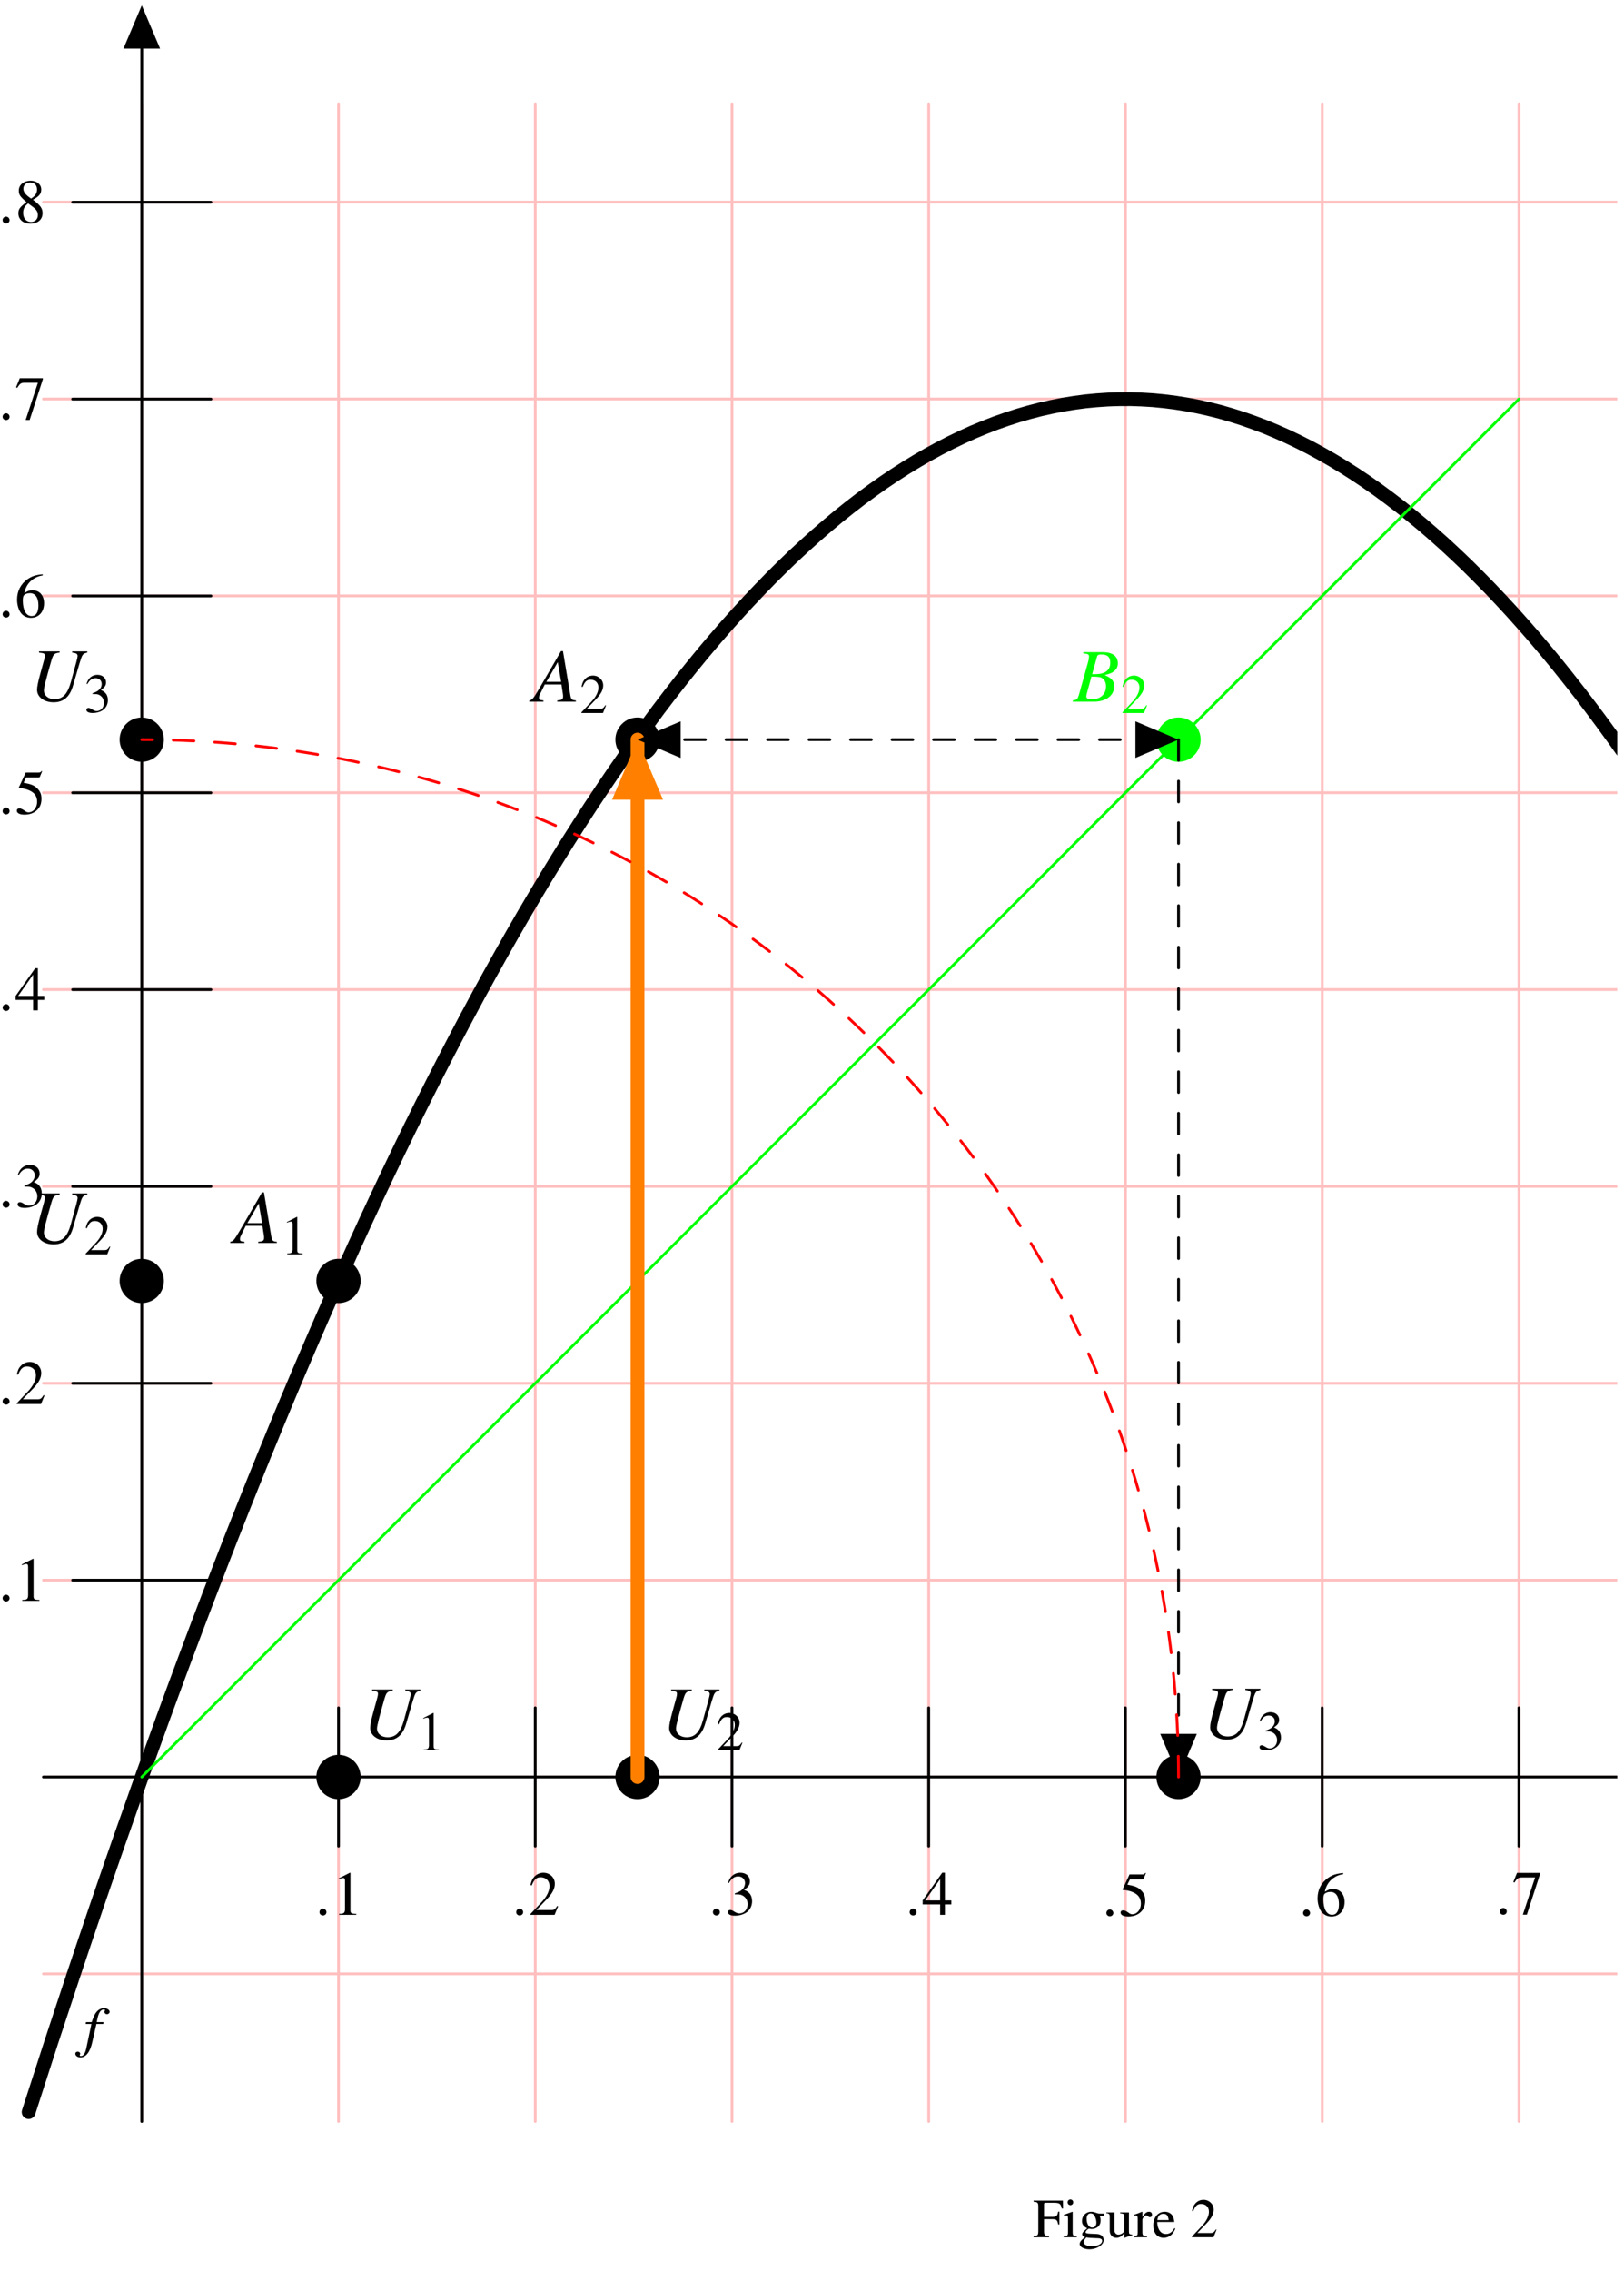 <?xml version="1.0" encoding="UTF-8"?>
<svg xmlns="http://www.w3.org/2000/svg" xmlns:xlink="http://www.w3.org/1999/xlink" width="234pt" height="327pt" viewBox="0 0 234 327" version="1.1">
<defs>
<g>
<symbol overflow="visible" id="glyph0-0">
<path style="stroke:none;" d=""/>
</symbol>
<symbol overflow="visible" id="glyph0-1">
<path style="stroke:none;" d="M 1.625 -0.391 C 1.625 -0.656 1.391 -0.891 1.125 -0.891 C 0.859 -0.891 0.625 -0.672 0.625 -0.391 C 0.625 -0.047 0.938 0.094 1.125 0.094 C 1.312 0.094 1.625 -0.047 1.625 -0.391 Z M 1.625 -0.391 "/>
</symbol>
<symbol overflow="visible" id="glyph1-0">
<path style="stroke:none;" d=""/>
</symbol>
<symbol overflow="visible" id="glyph1-1">
<path style="stroke:none;" d="M 3.531 0 L 3.531 -0.141 C 2.828 -0.141 2.688 -0.234 2.688 -0.656 L 2.688 -6.047 L 2.609 -6.062 L 1 -5.25 L 1 -5.125 C 1.109 -5.172 1.203 -5.203 1.234 -5.219 C 1.406 -5.281 1.547 -5.312 1.641 -5.312 C 1.828 -5.312 1.906 -5.188 1.906 -4.891 L 1.906 -0.828 C 1.906 -0.531 1.844 -0.328 1.688 -0.25 C 1.562 -0.172 1.438 -0.141 1.062 -0.141 L 1.062 0 Z M 3.531 0 "/>
</symbol>
<symbol overflow="visible" id="glyph1-2">
<path style="stroke:none;" d="M 4.266 -1.234 L 4.141 -1.281 C 3.812 -0.766 3.688 -0.688 3.297 -0.688 L 1.141 -0.688 L 2.656 -2.266 C 3.453 -3.094 3.797 -3.781 3.797 -4.469 C 3.797 -5.375 3.078 -6.062 2.141 -6.062 C 1.656 -6.062 1.188 -5.859 0.859 -5.5 C 0.562 -5.203 0.438 -4.922 0.281 -4.281 L 0.469 -4.234 C 0.828 -5.109 1.141 -5.406 1.766 -5.406 C 2.516 -5.406 3.031 -4.891 3.031 -4.141 C 3.031 -3.438 2.625 -2.594 1.859 -1.797 L 0.266 -0.109 L 0.266 0 L 3.766 0 Z M 4.266 -1.234 "/>
</symbol>
<symbol overflow="visible" id="glyph1-3">
<path style="stroke:none;" d="M 3.875 -1.969 C 3.875 -2.422 3.734 -2.844 3.469 -3.125 C 3.297 -3.312 3.125 -3.422 2.719 -3.594 C 3.344 -4.016 3.562 -4.344 3.562 -4.828 C 3.562 -5.562 3 -6.062 2.172 -6.062 C 1.719 -6.062 1.328 -5.906 1 -5.625 C 0.734 -5.375 0.594 -5.141 0.406 -4.609 L 0.531 -4.578 C 0.906 -5.234 1.312 -5.531 1.875 -5.531 C 2.453 -5.531 2.859 -5.125 2.859 -4.562 C 2.859 -4.25 2.719 -3.922 2.5 -3.688 C 2.234 -3.422 1.984 -3.297 1.375 -3.078 L 1.375 -2.953 C 1.906 -2.953 2.109 -2.938 2.328 -2.859 C 2.875 -2.656 3.234 -2.156 3.234 -1.531 C 3.234 -0.781 2.719 -0.203 2.047 -0.203 C 1.812 -0.203 1.625 -0.266 1.297 -0.469 C 1.031 -0.641 0.875 -0.703 0.719 -0.703 C 0.516 -0.703 0.391 -0.578 0.391 -0.391 C 0.391 -0.078 0.766 0.125 1.406 0.125 C 2.094 0.125 2.797 -0.109 3.219 -0.469 C 3.641 -0.844 3.875 -1.359 3.875 -1.969 Z M 3.875 -1.969 "/>
</symbol>
<symbol overflow="visible" id="glyph1-4">
<path style="stroke:none;" d="M 4.234 -1.5 L 4.234 -2.078 L 3.312 -2.078 L 3.312 -6.062 L 2.922 -6.062 L 0.109 -2.078 L 0.109 -1.5 L 2.625 -1.5 L 2.625 0 L 3.312 0 L 3.312 -1.5 Z M 2.625 -2.078 L 0.469 -2.078 L 2.625 -5.141 Z M 2.625 -2.078 "/>
</symbol>
<symbol overflow="visible" id="glyph1-5">
<path style="stroke:none;" d="M 3.922 -6.109 L 3.844 -6.172 C 3.719 -5.984 3.625 -5.938 3.438 -5.938 L 1.562 -5.938 L 0.578 -3.812 C 0.578 -3.797 0.578 -3.766 0.578 -3.766 C 0.578 -3.719 0.609 -3.688 0.688 -3.688 C 0.969 -3.688 1.328 -3.625 1.688 -3.516 C 2.719 -3.188 3.203 -2.625 3.203 -1.734 C 3.203 -0.875 2.656 -0.203 1.953 -0.203 C 1.781 -0.203 1.625 -0.266 1.359 -0.469 C 1.062 -0.672 0.859 -0.766 0.672 -0.766 C 0.406 -0.766 0.281 -0.656 0.281 -0.438 C 0.281 -0.094 0.703 0.125 1.375 0.125 C 2.141 0.125 2.781 -0.109 3.234 -0.578 C 3.641 -0.984 3.828 -1.484 3.828 -2.172 C 3.828 -2.812 3.656 -3.234 3.203 -3.672 C 2.812 -4.078 2.312 -4.281 1.25 -4.469 L 1.625 -5.234 L 3.375 -5.234 C 3.531 -5.234 3.562 -5.25 3.594 -5.312 Z M 3.922 -6.109 "/>
</symbol>
<symbol overflow="visible" id="glyph1-6">
<path style="stroke:none;" d="M 4.203 -1.969 C 4.203 -3.109 3.547 -3.844 2.516 -3.844 C 2.109 -3.844 1.922 -3.781 1.359 -3.438 C 1.609 -4.797 2.609 -5.766 4.016 -5.984 L 4 -6.141 C 2.984 -6.047 2.453 -5.875 1.797 -5.422 C 0.828 -4.734 0.312 -3.703 0.312 -2.5 C 0.312 -1.719 0.547 -0.938 0.938 -0.484 C 1.281 -0.094 1.766 0.125 2.312 0.125 C 3.422 0.125 4.203 -0.719 4.203 -1.969 Z M 3.391 -1.656 C 3.391 -0.672 3.047 -0.125 2.406 -0.125 C 1.625 -0.125 1.141 -0.969 1.141 -2.359 C 1.141 -2.812 1.203 -3.062 1.391 -3.203 C 1.578 -3.344 1.859 -3.422 2.172 -3.422 C 2.938 -3.422 3.391 -2.781 3.391 -1.656 Z M 3.391 -1.656 "/>
</symbol>
<symbol overflow="visible" id="glyph1-7">
<path style="stroke:none;" d="M 4.031 -5.797 L 4.031 -5.938 L 0.703 -5.938 L 0.172 -4.625 L 0.328 -4.547 C 0.719 -5.156 0.875 -5.281 1.375 -5.281 L 3.312 -5.281 L 1.547 0.078 L 2.125 0.078 Z M 4.031 -5.797 "/>
</symbol>
<symbol overflow="visible" id="glyph1-8">
<path style="stroke:none;" d="M 3.984 -1.391 C 3.984 -2.078 3.688 -2.516 2.594 -3.328 C 3.484 -3.797 3.797 -4.172 3.797 -4.797 C 3.797 -5.531 3.156 -6.062 2.266 -6.062 C 1.281 -6.062 0.562 -5.469 0.562 -4.641 C 0.562 -4.062 0.719 -3.797 1.672 -2.984 C 0.703 -2.25 0.5 -1.969 0.5 -1.359 C 0.5 -0.484 1.203 0.125 2.219 0.125 C 3.297 0.125 3.984 -0.469 3.984 -1.391 Z M 3.312 -1.109 C 3.312 -0.531 2.906 -0.125 2.328 -0.125 C 1.641 -0.125 1.188 -0.641 1.188 -1.422 C 1.188 -2 1.375 -2.375 1.906 -2.797 L 2.438 -2.406 C 3.094 -1.938 3.312 -1.609 3.312 -1.109 Z M 3.188 -4.797 C 3.188 -4.281 2.938 -3.891 2.422 -3.547 C 2.375 -3.516 2.375 -3.516 2.344 -3.484 C 1.547 -4.016 1.219 -4.422 1.219 -4.922 C 1.219 -5.438 1.625 -5.812 2.188 -5.812 C 2.797 -5.812 3.188 -5.422 3.188 -4.797 Z M 3.188 -4.797 "/>
</symbol>
<symbol overflow="visible" id="glyph2-0">
<path style="stroke:none;" d=""/>
</symbol>
<symbol overflow="visible" id="glyph2-1">
<path style="stroke:none;" d="M 8.344 -6.953 L 8.344 -7.125 L 6.172 -7.125 L 6.172 -6.953 C 6.75 -6.891 6.953 -6.766 6.953 -6.453 C 6.953 -6.266 6.672 -5.188 6.141 -3.312 L 6 -2.781 C 5.516 -1 4.828 -0.25 3.625 -0.25 C 2.719 -0.25 2.094 -0.766 2.094 -1.531 C 2.094 -1.906 2.422 -3.203 3.156 -5.75 L 3.219 -5.953 C 3.453 -6.719 3.625 -6.875 4.359 -6.953 L 4.359 -7.125 L 1.391 -7.125 L 1.391 -6.953 C 2.125 -6.875 2.234 -6.812 2.234 -6.5 C 2.234 -6.375 2.203 -6.188 2.156 -6.016 L 1.578 -3.922 C 1.25 -2.719 1.109 -2.047 1.109 -1.594 C 1.109 -0.562 2.109 0.203 3.484 0.203 C 4.922 0.203 5.828 -0.578 6.297 -2.219 L 7.203 -5.328 C 7.625 -6.734 7.672 -6.797 8.344 -6.953 Z M 8.344 -6.953 "/>
</symbol>
<symbol overflow="visible" id="glyph2-2">
<path style="stroke:none;" d="M 6.156 0 L 6.156 -0.172 C 5.531 -0.234 5.453 -0.312 5.328 -1.109 L 4.297 -7.281 L 4.016 -7.281 L 0.844 -1.828 C -0.016 -0.375 -0.125 -0.266 -0.562 -0.172 L -0.562 0 L 1.484 0 L 1.484 -0.172 C 0.922 -0.234 0.844 -0.281 0.844 -0.562 C 0.844 -0.766 0.875 -0.859 1.062 -1.234 L 1.672 -2.469 L 4.078 -2.469 L 4.297 -1.031 C 4.312 -0.938 4.312 -0.844 4.312 -0.75 C 4.312 -0.344 4.172 -0.234 3.469 -0.172 L 3.469 0 Z M 4.031 -2.859 L 1.906 -2.859 L 3.547 -5.688 Z M 4.031 -2.859 "/>
</symbol>
<symbol overflow="visible" id="glyph2-3">
<path style="stroke:none;" d="M 5.875 -2.188 C 5.875 -2.984 5.547 -3.375 4.5 -3.828 C 5.281 -4.016 5.594 -4.141 5.938 -4.453 C 6.25 -4.719 6.406 -5.078 6.406 -5.516 C 6.406 -6.547 5.641 -7.125 4.234 -7.125 L 1.422 -7.125 L 1.422 -6.953 C 2.109 -6.891 2.25 -6.812 2.25 -6.5 C 2.25 -6.344 2.219 -6.078 2.141 -5.797 L 0.797 -0.984 C 0.594 -0.344 0.531 -0.281 -0.094 -0.172 L -0.094 0 L 2.984 0 C 4.703 0 5.875 -0.891 5.875 -2.188 Z M 4.703 -2.219 C 4.703 -1.047 3.891 -0.328 2.562 -0.328 C 2.109 -0.328 1.859 -0.484 1.859 -0.781 C 1.859 -0.922 2 -1.438 2.25 -2.312 L 2.594 -3.609 C 3.281 -3.609 3.75 -3.562 3.969 -3.484 C 4.422 -3.297 4.703 -2.828 4.703 -2.219 Z M 5.312 -5.609 C 5.312 -4.5 4.578 -3.953 3.078 -3.953 L 2.703 -3.953 L 3.406 -6.484 C 3.484 -6.734 3.609 -6.797 4.031 -6.797 C 4.922 -6.797 5.312 -6.422 5.312 -5.609 Z M 5.312 -5.609 "/>
</symbol>
<symbol overflow="visible" id="glyph3-0">
<path style="stroke:none;" d=""/>
</symbol>
<symbol overflow="visible" id="glyph3-1">
<path style="stroke:none;" d="M 3.141 0 L 3.141 -0.125 C 2.516 -0.125 2.375 -0.203 2.375 -0.594 L 2.375 -5.375 L 2.312 -5.391 L 0.891 -4.656 L 0.891 -4.547 C 0.984 -4.594 1.062 -4.625 1.094 -4.641 C 1.25 -4.688 1.375 -4.719 1.453 -4.719 C 1.625 -4.719 1.703 -4.609 1.703 -4.344 L 1.703 -0.734 C 1.703 -0.484 1.641 -0.297 1.5 -0.219 C 1.391 -0.156 1.281 -0.125 0.938 -0.125 L 0.938 0 Z M 3.141 0 "/>
</symbol>
<symbol overflow="visible" id="glyph3-2">
<path style="stroke:none;" d="M 3.781 -1.094 L 3.688 -1.125 C 3.391 -0.672 3.281 -0.609 2.922 -0.609 L 1.016 -0.609 L 2.359 -2.016 C 3.062 -2.75 3.375 -3.359 3.375 -3.969 C 3.375 -4.766 2.734 -5.391 1.906 -5.391 C 1.469 -5.391 1.047 -5.219 0.75 -4.891 C 0.5 -4.625 0.375 -4.359 0.25 -3.797 L 0.422 -3.766 C 0.734 -4.547 1.016 -4.797 1.562 -4.797 C 2.234 -4.797 2.688 -4.344 2.688 -3.672 C 2.688 -3.047 2.328 -2.312 1.656 -1.609 L 0.234 -0.094 L 0.234 0 L 3.344 0 Z M 3.781 -1.094 "/>
</symbol>
<symbol overflow="visible" id="glyph3-3">
<path style="stroke:none;" d="M 3.438 -1.75 C 3.438 -2.156 3.312 -2.531 3.078 -2.766 C 2.922 -2.953 2.766 -3.047 2.422 -3.203 C 2.969 -3.562 3.172 -3.859 3.172 -4.297 C 3.172 -4.938 2.656 -5.391 1.922 -5.391 C 1.531 -5.391 1.172 -5.25 0.891 -5 C 0.656 -4.781 0.531 -4.578 0.359 -4.094 L 0.484 -4.062 C 0.812 -4.641 1.156 -4.906 1.672 -4.906 C 2.188 -4.906 2.547 -4.562 2.547 -4.062 C 2.547 -3.766 2.422 -3.484 2.219 -3.281 C 1.984 -3.047 1.766 -2.922 1.219 -2.734 L 1.219 -2.625 C 1.688 -2.625 1.875 -2.609 2.062 -2.547 C 2.562 -2.359 2.875 -1.906 2.875 -1.359 C 2.875 -0.688 2.422 -0.172 1.828 -0.172 C 1.609 -0.172 1.453 -0.234 1.156 -0.422 C 0.922 -0.562 0.781 -0.625 0.641 -0.625 C 0.469 -0.625 0.344 -0.516 0.344 -0.344 C 0.344 -0.062 0.688 0.109 1.25 0.109 C 1.859 0.109 2.484 -0.094 2.859 -0.422 C 3.234 -0.75 3.438 -1.219 3.438 -1.75 Z M 3.438 -1.75 "/>
</symbol>
<symbol overflow="visible" id="glyph3-4">
<path style="stroke:none;" d="M 4.344 -4.141 L 4.328 -5.281 L 0.094 -5.281 L 0.094 -5.125 C 0.688 -5.078 0.781 -4.969 0.781 -4.406 L 0.781 -0.953 C 0.781 -0.297 0.703 -0.188 0.094 -0.156 L 0.094 0 L 2.328 0 L 2.328 -0.156 C 1.719 -0.188 1.609 -0.297 1.609 -0.875 L 1.609 -2.609 L 2.75 -2.609 C 3.406 -2.609 3.531 -2.484 3.641 -1.844 L 3.812 -1.844 L 3.812 -3.688 L 3.641 -3.688 C 3.531 -3.047 3.391 -2.938 2.75 -2.938 L 1.609 -2.938 L 1.609 -4.703 C 1.609 -4.922 1.641 -4.969 1.859 -4.969 L 2.938 -4.969 C 3.844 -4.969 4.016 -4.859 4.156 -4.141 Z M 4.344 -4.141 "/>
</symbol>
<symbol overflow="visible" id="glyph3-5">
<path style="stroke:none;" d="M 2.016 0 L 2.016 -0.125 C 1.484 -0.156 1.422 -0.234 1.422 -0.812 L 1.422 -3.641 L 1.391 -3.672 L 0.156 -3.234 L 0.156 -3.109 L 0.219 -3.109 C 0.312 -3.125 0.422 -3.141 0.5 -3.141 C 0.688 -3.141 0.75 -3.016 0.75 -2.656 L 0.75 -0.812 C 0.75 -0.234 0.672 -0.156 0.125 -0.125 L 0.125 0 Z M 1.5 -5.031 C 1.5 -5.266 1.328 -5.438 1.094 -5.438 C 0.875 -5.438 0.688 -5.266 0.688 -5.031 C 0.688 -4.812 0.875 -4.625 1.094 -4.625 C 1.328 -4.625 1.5 -4.812 1.5 -5.031 Z M 1.5 -5.031 "/>
</symbol>
<symbol overflow="visible" id="glyph3-6">
<path style="stroke:none;" d="M 3.75 -3.094 L 3.75 -3.406 L 3.125 -3.406 C 2.969 -3.406 2.859 -3.422 2.688 -3.484 L 2.516 -3.547 C 2.297 -3.625 2.094 -3.672 1.875 -3.672 C 1.141 -3.672 0.547 -3.094 0.547 -2.359 C 0.547 -1.859 0.766 -1.562 1.297 -1.297 L 0.953 -0.984 C 0.688 -0.75 0.578 -0.594 0.578 -0.438 C 0.578 -0.266 0.672 -0.172 1 -0.016 C 0.438 0.406 0.219 0.672 0.219 0.969 C 0.219 1.391 0.844 1.734 1.609 1.734 C 2.203 1.734 2.828 1.531 3.234 1.188 C 3.531 0.953 3.672 0.688 3.672 0.391 C 3.672 -0.109 3.297 -0.438 2.703 -0.469 L 1.688 -0.516 C 1.266 -0.531 1.062 -0.594 1.062 -0.719 C 1.062 -0.891 1.328 -1.156 1.531 -1.234 C 1.609 -1.219 1.672 -1.219 1.688 -1.219 C 1.844 -1.188 1.938 -1.188 1.984 -1.188 C 2.281 -1.188 2.609 -1.312 2.859 -1.516 C 3.109 -1.75 3.234 -2.031 3.234 -2.422 C 3.234 -2.656 3.203 -2.844 3.078 -3.094 Z M 3.453 0.516 C 3.453 0.969 2.844 1.281 1.938 1.281 C 1.25 1.281 0.781 1.047 0.781 0.703 C 0.781 0.516 0.844 0.422 1.172 0.016 C 1.438 0.078 2.078 0.125 2.469 0.125 C 3.188 0.125 3.453 0.219 3.453 0.516 Z M 2.625 -2.109 C 2.625 -1.672 2.391 -1.391 2.031 -1.391 C 1.547 -1.391 1.219 -1.906 1.219 -2.672 L 1.219 -2.688 C 1.219 -3.156 1.438 -3.438 1.797 -3.438 C 2.047 -3.438 2.25 -3.312 2.375 -3.062 C 2.531 -2.781 2.625 -2.422 2.625 -2.109 Z M 2.625 -2.109 "/>
</symbol>
<symbol overflow="visible" id="glyph3-7">
<path style="stroke:none;" d="M 3.812 -0.281 L 3.812 -0.391 L 3.781 -0.391 C 3.406 -0.391 3.328 -0.484 3.328 -0.859 L 3.328 -3.578 L 2.062 -3.578 L 2.062 -3.453 C 2.562 -3.422 2.656 -3.344 2.656 -2.953 L 2.656 -1.078 C 2.656 -0.859 2.609 -0.734 2.516 -0.672 C 2.297 -0.484 2.047 -0.375 1.797 -0.375 C 1.484 -0.375 1.234 -0.656 1.234 -0.984 L 1.234 -3.578 L 0.078 -3.578 L 0.078 -3.469 C 0.453 -3.453 0.562 -3.328 0.562 -2.969 L 0.562 -0.953 C 0.562 -0.328 0.953 0.078 1.531 0.078 C 1.828 0.078 2.141 -0.047 2.344 -0.266 L 2.688 -0.609 L 2.688 0.062 L 2.719 0.078 C 3.125 -0.094 3.406 -0.172 3.812 -0.281 Z M 3.812 -0.281 "/>
</symbol>
<symbol overflow="visible" id="glyph3-8">
<path style="stroke:none;" d="M 2.672 -3.25 C 2.672 -3.5 2.5 -3.672 2.234 -3.672 C 1.891 -3.672 1.672 -3.484 1.281 -2.922 L 1.281 -3.656 L 1.234 -3.672 C 0.812 -3.484 0.531 -3.391 0.062 -3.234 L 0.062 -3.109 C 0.172 -3.125 0.234 -3.141 0.328 -3.141 C 0.531 -3.141 0.609 -3.016 0.609 -2.656 L 0.609 -0.672 C 0.609 -0.266 0.547 -0.219 0.047 -0.125 L 0.047 0 L 1.953 0 L 1.953 -0.125 C 1.406 -0.141 1.281 -0.266 1.281 -0.719 L 1.281 -2.516 C 1.281 -2.766 1.625 -3.156 1.828 -3.156 C 1.875 -3.156 1.953 -3.125 2.047 -3.047 C 2.172 -2.938 2.25 -2.891 2.359 -2.891 C 2.547 -2.891 2.672 -3.016 2.672 -3.25 Z M 2.672 -3.25 "/>
</symbol>
<symbol overflow="visible" id="glyph3-9">
<path style="stroke:none;" d="M 3.375 -1.25 L 3.25 -1.312 C 2.875 -0.703 2.531 -0.469 2.016 -0.469 C 1.578 -0.469 1.25 -0.672 1.016 -1.109 C 0.859 -1.422 0.781 -1.703 0.766 -2.203 L 3.234 -2.203 C 3.156 -2.719 3.078 -2.953 2.891 -3.219 C 2.641 -3.5 2.281 -3.672 1.859 -3.672 C 0.875 -3.672 0.203 -2.875 0.203 -1.703 C 0.203 -0.609 0.766 0.078 1.688 0.078 C 2.453 0.078 3.047 -0.391 3.375 -1.25 Z M 2.422 -2.469 L 0.781 -2.469 C 0.875 -3.094 1.141 -3.375 1.641 -3.375 C 2.125 -3.375 2.312 -3.156 2.422 -2.469 Z M 2.422 -2.469 "/>
</symbol>
<symbol overflow="visible" id="glyph4-0">
<path style="stroke:none;" d=""/>
</symbol>
<symbol overflow="visible" id="glyph4-1">
<path style="stroke:none;" d="M 3.641 -4.891 C 3.625 -5.172 3.281 -5.406 2.844 -5.406 C 2.406 -5.406 2.062 -5.234 1.75 -4.875 C 1.484 -4.547 1.312 -4.188 1.062 -3.406 L 0.234 -3.406 L 0.188 -3.141 L 1.016 -3.141 L 0.312 0.188 C 0.156 1.047 -0.125 1.484 -0.5 1.484 C -0.609 1.484 -0.672 1.422 -0.672 1.359 C -0.672 1.328 -0.656 1.312 -0.641 1.266 C -0.609 1.219 -0.594 1.188 -0.594 1.141 C -0.609 0.969 -0.766 0.844 -0.969 0.844 C -1.172 0.844 -1.312 0.984 -1.297 1.156 C -1.297 1.438 -0.969 1.672 -0.562 1.672 C 0.234 1.672 0.844 0.875 1.156 -0.609 L 1.734 -3.141 L 2.719 -3.141 L 2.766 -3.406 L 1.781 -3.406 C 1.984 -4.656 2.297 -5.219 2.781 -5.219 C 2.922 -5.219 2.984 -5.172 2.984 -5.109 C 2.984 -5.109 2.969 -5.062 2.938 -5.031 C 2.906 -4.969 2.891 -4.938 2.891 -4.875 C 2.906 -4.672 3.047 -4.547 3.25 -4.547 C 3.469 -4.547 3.641 -4.703 3.641 -4.891 Z M 3.641 -4.891 "/>
</symbol>
</g>
<clipPath id="clip1">
  <path d="M 6 14 L 233.027 14 L 233.027 306 L 6 306 Z M 6 14 "/>
</clipPath>
<clipPath id="clip2">
  <path d="M 6 255 L 233.027 255 L 233.027 257 L 6 257 Z M 6 255 "/>
</clipPath>
<clipPath id="clip3">
  <path d="M 12 0.781 L 29 0.781 L 29 13 L 12 13 Z M 12 0.781 "/>
</clipPath>
<clipPath id="clip4">
  <path d="M 3 56 L 233.027 56 L 233.027 320 L 3 320 Z M 3 56 "/>
</clipPath>
</defs>
<g id="surface1">
<g clip-path="url(#clip1)" clip-rule="nonzero">
<path style="fill:none;stroke-width:0.399;stroke-linecap:round;stroke-linejoin:round;stroke:rgb(100%,75%,75%);stroke-opacity:1;stroke-miterlimit:10;" d="M -14.173 -28.347 L 304.729 -28.347 M -14.173 0.001 L 304.729 0.001 M -14.173 28.348 L 304.729 28.348 M -14.173 56.696 L 304.729 56.696 M -14.173 85.047 L 304.729 85.047 M -14.173 113.395 L 304.729 113.395 M -14.173 141.743 L 304.729 141.743 M -14.173 170.09 L 304.729 170.09 M -14.173 198.438 L 304.729 198.438 M -14.173 226.79 L 304.729 226.79 M -0.001 -49.609 L -0.001 240.95 M 28.35 -49.609 L 28.35 240.95 M 56.698 -49.609 L 56.698 240.95 M 85.046 -49.609 L 85.046 240.95 M 113.393 -49.609 L 113.393 240.95 M 141.741 -49.609 L 141.741 240.95 M 170.093 -49.609 L 170.093 240.95 M 198.44 -49.609 L 198.44 240.95 M 226.788 -49.609 L 226.788 240.95 M 255.136 -49.609 L 255.136 240.95 M 283.483 -49.609 L 283.483 240.95 " transform="matrix(1,0,0,-1,20.427,255.899)"/>
</g>
<g clip-path="url(#clip2)" clip-rule="nonzero">
<path style="fill:none;stroke-width:0.399;stroke-linecap:round;stroke-linejoin:round;stroke:rgb(0%,0%,0%);stroke-opacity:1;stroke-miterlimit:10;" d="M -14.173 0.001 L 311.007 0.001 " transform="matrix(1,0,0,-1,20.427,255.899)"/>
</g>
<path style="fill:none;stroke-width:0.399;stroke-linecap:round;stroke-linejoin:round;stroke:rgb(0%,0%,0%);stroke-opacity:1;stroke-miterlimit:10;" d="M 28.35 9.961 L 28.35 -9.964 " transform="matrix(1,0,0,-1,20.427,255.899)"/>
<g style="fill:rgb(0%,0%,0%);fill-opacity:1;">
  <use xlink:href="#glyph0-1" x="45.408" y="275.75"/>
</g>
<g style="fill:rgb(0%,0%,0%);fill-opacity:1;">
  <use xlink:href="#glyph1-1" x="47.802" y="275.75"/>
</g>
<path style="fill:none;stroke-width:0.399;stroke-linecap:round;stroke-linejoin:round;stroke:rgb(0%,0%,0%);stroke-opacity:1;stroke-miterlimit:10;" d="M 56.694 9.961 L 56.694 -9.964 " transform="matrix(1,0,0,-1,20.427,255.899)"/>
<g style="fill:rgb(0%,0%,0%);fill-opacity:1;">
  <use xlink:href="#glyph0-1" x="73.752" y="275.75"/>
</g>
<g style="fill:rgb(0%,0%,0%);fill-opacity:1;">
  <use xlink:href="#glyph1-2" x="76.146" y="275.75"/>
</g>
<path style="fill:none;stroke-width:0.399;stroke-linecap:round;stroke-linejoin:round;stroke:rgb(0%,0%,0%);stroke-opacity:1;stroke-miterlimit:10;" d="M 85.042 9.961 L 85.042 -9.964 " transform="matrix(1,0,0,-1,20.427,255.899)"/>
<g style="fill:rgb(0%,0%,0%);fill-opacity:1;">
  <use xlink:href="#glyph0-1" x="102.1" y="275.75"/>
</g>
<g style="fill:rgb(0%,0%,0%);fill-opacity:1;">
  <use xlink:href="#glyph1-3" x="104.494" y="275.75"/>
</g>
<path style="fill:none;stroke-width:0.399;stroke-linecap:round;stroke-linejoin:round;stroke:rgb(0%,0%,0%);stroke-opacity:1;stroke-miterlimit:10;" d="M 113.385 9.961 L 113.385 -9.964 " transform="matrix(1,0,0,-1,20.427,255.899)"/>
<g style="fill:rgb(0%,0%,0%);fill-opacity:1;">
  <use xlink:href="#glyph0-1" x="130.444" y="275.75"/>
</g>
<g style="fill:rgb(0%,0%,0%);fill-opacity:1;">
  <use xlink:href="#glyph1-4" x="132.838" y="275.75"/>
</g>
<path style="fill:none;stroke-width:0.399;stroke-linecap:round;stroke-linejoin:round;stroke:rgb(0%,0%,0%);stroke-opacity:1;stroke-miterlimit:10;" d="M 141.733 9.961 L 141.733 -9.964 " transform="matrix(1,0,0,-1,20.427,255.899)"/>
<g style="fill:rgb(0%,0%,0%);fill-opacity:1;">
  <use xlink:href="#glyph0-1" x="158.792" y="275.871"/>
</g>
<g style="fill:rgb(0%,0%,0%);fill-opacity:1;">
  <use xlink:href="#glyph1-5" x="161.186" y="275.871"/>
</g>
<path style="fill:none;stroke-width:0.399;stroke-linecap:round;stroke-linejoin:round;stroke:rgb(0%,0%,0%);stroke-opacity:1;stroke-miterlimit:10;" d="M 170.081 9.961 L 170.081 -9.964 " transform="matrix(1,0,0,-1,20.427,255.899)"/>
<g style="fill:rgb(0%,0%,0%);fill-opacity:1;">
  <use xlink:href="#glyph0-1" x="187.14" y="275.871"/>
</g>
<g style="fill:rgb(0%,0%,0%);fill-opacity:1;">
  <use xlink:href="#glyph1-6" x="189.534" y="275.871"/>
</g>
<path style="fill:none;stroke-width:0.399;stroke-linecap:round;stroke-linejoin:round;stroke:rgb(0%,0%,0%);stroke-opacity:1;stroke-miterlimit:10;" d="M 198.428 9.961 L 198.428 -9.964 " transform="matrix(1,0,0,-1,20.427,255.899)"/>
<g style="fill:rgb(0%,0%,0%);fill-opacity:1;">
  <use xlink:href="#glyph0-1" x="215.484" y="275.651"/>
</g>
<g style="fill:rgb(0%,0%,0%);fill-opacity:1;">
  <use xlink:href="#glyph1-7" x="217.878" y="275.651"/>
</g>
<path style="fill:none;stroke-width:0.399;stroke-linecap:round;stroke-linejoin:round;stroke:rgb(0%,0%,0%);stroke-opacity:1;stroke-miterlimit:10;" d="M -0.001 -49.609 L -0.001 254.309 " transform="matrix(1,0,0,-1,20.427,255.899)"/>
<path style=" stroke:none;fill-rule:nonzero;fill:rgb(0%,0%,0%);fill-opacity:1;" d="M 18.09 6.793 L 20.426 1.289 L 22.762 6.793 Z M 18.09 6.793 "/>
<g clip-path="url(#clip3)" clip-rule="nonzero">
<path style="fill:none;stroke-width:0.399;stroke-linecap:round;stroke-linejoin:miter;stroke:rgb(0%,0%,0%);stroke-opacity:1;stroke-miterlimit:10;" d="M -5.204 2.337 L 0.299 0.001 L -5.204 -2.335 Z M -5.204 2.337 " transform="matrix(0,-1,-1,0,20.427,1.589)"/>
</g>
<path style="fill:none;stroke-width:0.399;stroke-linecap:round;stroke-linejoin:round;stroke:rgb(0%,0%,0%);stroke-opacity:1;stroke-miterlimit:10;" d="M 9.964 28.348 L -9.962 28.348 " transform="matrix(1,0,0,-1,20.427,255.899)"/>
<g style="fill:rgb(0%,0%,0%);fill-opacity:1;">
  <use xlink:href="#glyph0-1" x="-0.248" y="230.533"/>
</g>
<g style="fill:rgb(0%,0%,0%);fill-opacity:1;">
  <use xlink:href="#glyph1-1" x="2.146" y="230.533"/>
</g>
<path style="fill:none;stroke-width:0.399;stroke-linecap:round;stroke-linejoin:round;stroke:rgb(0%,0%,0%);stroke-opacity:1;stroke-miterlimit:10;" d="M 9.964 56.692 L -9.962 56.692 " transform="matrix(1,0,0,-1,20.427,255.899)"/>
<g style="fill:rgb(0%,0%,0%);fill-opacity:1;">
  <use xlink:href="#glyph0-1" x="-0.248" y="202.189"/>
</g>
<g style="fill:rgb(0%,0%,0%);fill-opacity:1;">
  <use xlink:href="#glyph1-2" x="2.146" y="202.189"/>
</g>
<path style="fill:none;stroke-width:0.399;stroke-linecap:round;stroke-linejoin:round;stroke:rgb(0%,0%,0%);stroke-opacity:1;stroke-miterlimit:10;" d="M 9.964 85.04 L -9.962 85.04 " transform="matrix(1,0,0,-1,20.427,255.899)"/>
<g style="fill:rgb(0%,0%,0%);fill-opacity:1;">
  <use xlink:href="#glyph0-1" x="-0.248" y="173.823"/>
</g>
<g style="fill:rgb(0%,0%,0%);fill-opacity:1;">
  <use xlink:href="#glyph1-3" x="2.146" y="173.823"/>
</g>
<path style="fill:none;stroke-width:0.399;stroke-linecap:round;stroke-linejoin:round;stroke:rgb(0%,0%,0%);stroke-opacity:1;stroke-miterlimit:10;" d="M 9.964 113.387 L -9.962 113.387 " transform="matrix(1,0,0,-1,20.427,255.899)"/>
<g style="fill:rgb(0%,0%,0%);fill-opacity:1;">
  <use xlink:href="#glyph0-1" x="-0.248" y="145.497"/>
</g>
<g style="fill:rgb(0%,0%,0%);fill-opacity:1;">
  <use xlink:href="#glyph1-4" x="2.146" y="145.497"/>
</g>
<path style="fill:none;stroke-width:0.399;stroke-linecap:round;stroke-linejoin:round;stroke:rgb(0%,0%,0%);stroke-opacity:1;stroke-miterlimit:10;" d="M 9.964 141.735 L -9.962 141.735 " transform="matrix(1,0,0,-1,20.427,255.899)"/>
<g style="fill:rgb(0%,0%,0%);fill-opacity:1;">
  <use xlink:href="#glyph0-1" x="-0.248" y="117.191"/>
</g>
<g style="fill:rgb(0%,0%,0%);fill-opacity:1;">
  <use xlink:href="#glyph1-5" x="2.146" y="117.191"/>
</g>
<path style="fill:none;stroke-width:0.399;stroke-linecap:round;stroke-linejoin:round;stroke:rgb(0%,0%,0%);stroke-opacity:1;stroke-miterlimit:10;" d="M 9.964 170.083 L -9.962 170.083 " transform="matrix(1,0,0,-1,20.427,255.899)"/>
<g style="fill:rgb(0%,0%,0%);fill-opacity:1;">
  <use xlink:href="#glyph0-1" x="-0.248" y="88.843"/>
</g>
<g style="fill:rgb(0%,0%,0%);fill-opacity:1;">
  <use xlink:href="#glyph1-6" x="2.146" y="88.843"/>
</g>
<path style="fill:none;stroke-width:0.399;stroke-linecap:round;stroke-linejoin:round;stroke:rgb(0%,0%,0%);stroke-opacity:1;stroke-miterlimit:10;" d="M 9.964 198.426 L -9.962 198.426 " transform="matrix(1,0,0,-1,20.427,255.899)"/>
<g style="fill:rgb(0%,0%,0%);fill-opacity:1;">
  <use xlink:href="#glyph0-1" x="-0.248" y="60.407"/>
</g>
<g style="fill:rgb(0%,0%,0%);fill-opacity:1;">
  <use xlink:href="#glyph1-7" x="2.146" y="60.407"/>
</g>
<path style="fill:none;stroke-width:0.399;stroke-linecap:round;stroke-linejoin:round;stroke:rgb(0%,0%,0%);stroke-opacity:1;stroke-miterlimit:10;" d="M 9.964 226.774 L -9.962 226.774 " transform="matrix(1,0,0,-1,20.427,255.899)"/>
<g style="fill:rgb(0%,0%,0%);fill-opacity:1;">
  <use xlink:href="#glyph0-1" x="-0.248" y="32.091"/>
</g>
<g style="fill:rgb(0%,0%,0%);fill-opacity:1;">
  <use xlink:href="#glyph1-8" x="2.146" y="32.091"/>
</g>
<g clip-path="url(#clip4)" clip-rule="nonzero">
<path style="fill:none;stroke-width:1.993;stroke-linecap:round;stroke-linejoin:round;stroke:rgb(0%,0%,0%);stroke-opacity:1;stroke-miterlimit:10;" d="M -16.298 -48.253 C -16.298 -48.253 -13.958 -40.992 -13.06 -38.246 C -12.157 -35.496 -10.716 -31.136 -9.818 -28.445 C -8.919 -25.753 -7.478 -21.476 -6.579 -18.843 C -5.681 -16.206 -4.239 -12.031 -3.341 -9.456 C -2.439 -6.878 -0.997 -2.792 -0.099 -0.277 C 0.8 2.239 2.241 6.227 3.139 8.688 C 4.038 11.149 5.479 15.059 6.382 17.462 C 7.28 19.864 8.721 23.672 9.62 26.016 C 10.518 28.364 11.96 32.079 12.858 34.368 C 13.757 36.657 15.202 40.282 16.1 42.512 C 16.999 44.747 18.44 48.274 19.339 50.446 C 20.237 52.622 21.678 56.063 22.577 58.18 C 23.479 60.297 24.921 63.645 25.819 65.704 C 26.718 67.762 28.159 71.016 29.057 73.016 C 29.956 75.016 31.397 78.18 32.296 80.122 C 33.198 82.067 34.639 85.141 35.538 87.028 C 36.436 88.915 37.878 91.895 38.776 93.723 C 39.675 95.551 41.116 98.434 42.018 100.208 C 42.917 101.977 44.358 104.77 45.257 106.481 C 46.155 108.196 47.596 110.899 48.495 112.555 C 49.393 114.212 50.839 116.817 51.737 118.415 C 52.636 120.016 54.077 122.536 54.975 124.079 C 55.874 125.618 57.315 128.04 58.214 129.524 C 59.116 131.004 60.557 133.34 61.456 134.766 C 62.354 136.192 63.796 138.434 64.694 139.801 C 65.593 141.169 67.034 143.313 67.932 144.622 C 68.835 145.934 70.276 147.993 71.175 149.247 C 72.073 150.501 73.514 152.465 74.413 153.661 C 75.311 154.856 76.753 156.727 77.655 157.864 C 78.553 159.001 79.995 160.782 80.893 161.86 C 81.792 162.942 83.233 164.626 84.132 165.649 C 85.03 166.672 86.475 168.27 87.374 169.235 C 88.272 170.2 89.714 171.7 90.612 172.61 C 91.51 173.516 92.952 174.93 93.85 175.778 C 94.753 176.629 96.194 177.946 97.093 178.739 C 97.991 179.532 99.432 180.758 100.331 181.493 C 101.229 182.227 102.671 183.364 103.573 184.04 C 104.471 184.719 105.913 185.754 106.811 186.376 C 107.71 186.997 109.151 187.946 110.05 188.508 C 110.948 189.071 112.393 189.926 113.292 190.434 C 114.19 190.938 115.632 191.704 116.53 192.149 C 117.428 192.598 118.87 193.27 119.768 193.661 C 120.667 194.051 122.112 194.629 123.01 194.962 C 123.909 195.294 125.35 195.782 126.249 196.055 C 127.147 196.333 128.589 196.727 129.487 196.942 C 130.389 197.161 131.831 197.462 132.729 197.622 C 133.628 197.782 135.069 197.997 135.968 198.098 C 136.866 198.2 138.307 198.317 139.21 198.36 C 140.108 198.407 141.55 198.43 142.448 198.419 C 143.346 198.407 144.788 198.34 145.686 198.27 C 146.585 198.2 148.03 198.04 148.928 197.911 C 149.827 197.786 151.268 197.536 152.167 197.348 C 153.065 197.165 154.507 196.821 155.405 196.579 C 156.303 196.337 157.749 195.899 158.647 195.598 C 159.546 195.297 160.987 194.77 161.886 194.415 C 162.784 194.055 164.225 193.434 165.124 193.02 C 166.026 192.606 167.468 191.891 168.366 191.419 C 169.264 190.946 170.706 190.141 171.604 189.61 C 172.503 189.083 173.944 188.184 174.846 187.594 C 175.745 187.008 177.186 186.02 178.085 185.372 C 178.983 184.727 180.425 183.645 181.323 182.942 C 182.221 182.239 183.667 181.067 184.565 180.309 C 185.464 179.547 186.905 178.282 187.803 177.462 C 188.702 176.645 190.143 175.286 191.042 174.407 C 191.944 173.532 193.386 172.079 194.284 171.145 C 195.182 170.215 196.624 168.672 197.522 167.68 C 198.421 166.692 199.862 165.059 200.764 164.008 C 201.663 162.962 203.104 161.231 204.003 160.126 C 204.901 159.02 206.343 157.2 207.241 156.04 C 208.139 154.876 209.581 152.962 210.483 151.739 C 211.382 150.516 212.823 148.512 213.721 147.235 C 214.62 145.958 216.061 143.86 216.96 142.524 C 217.858 141.188 219.303 139.001 220.202 137.606 C 221.1 136.215 222.542 133.934 223.44 132.481 C 224.339 131.032 225.78 128.657 226.678 127.149 C 227.581 125.641 229.022 123.172 229.921 121.606 C 230.819 120.044 232.261 117.489 233.159 115.864 C 234.057 114.239 235.499 111.59 236.401 109.907 C 237.3 108.227 238.741 105.485 239.639 103.743 C 240.538 102.004 241.979 99.169 242.878 97.372 C 243.776 95.579 245.218 92.653 246.12 90.797 C 247.018 88.946 248.46 85.922 249.358 84.012 C 250.257 82.102 251.698 78.993 252.596 77.02 C 253.495 75.051 254.94 71.848 255.839 69.821 C 256.737 67.794 258.178 64.501 259.077 62.415 C 259.975 60.333 261.417 56.942 262.315 54.801 C 263.218 52.661 264.659 49.18 265.557 46.981 C 266.456 44.782 267.897 41.212 268.796 38.954 C 269.694 36.696 271.135 33.028 272.038 30.715 C 272.936 28.399 274.378 24.641 275.276 22.27 C 276.175 19.899 277.616 16.047 278.514 13.622 C 279.413 11.192 280.858 7.251 281.757 4.766 C 282.655 2.282 284.096 -1.749 284.995 -4.296 C 285.893 -6.839 287.335 -10.968 288.233 -13.57 C 289.132 -16.171 290.577 -20.39 291.475 -23.05 C 292.374 -25.71 293.815 -30.019 294.714 -32.734 C 295.612 -35.453 297.053 -39.855 297.952 -42.632 C 298.854 -45.406 300.296 -49.898 301.194 -52.73 C 302.093 -55.562 304.432 -63.042 304.432 -63.042 " transform="matrix(1,0,0,-1,20.427,255.899)"/>
</g>
<path style="fill-rule:nonzero;fill:rgb(0%,0%,0%);fill-opacity:1;stroke-width:0.399;stroke-linecap:round;stroke-linejoin:round;stroke:rgb(0%,0%,0%);stroke-opacity:1;stroke-miterlimit:10;" d="M 31.339 0.001 C 31.339 1.649 29.999 2.989 28.35 2.989 C 26.698 2.989 25.358 1.649 25.358 0.001 C 25.358 -1.652 26.698 -2.988 28.35 -2.988 C 29.999 -2.988 31.339 -1.652 31.339 0.001 Z M 31.339 0.001 " transform="matrix(1,0,0,-1,20.427,255.899)"/>
<g style="fill:rgb(0%,0%,0%);fill-opacity:1;">
  <use xlink:href="#glyph2-1" x="52.228" y="250.428"/>
</g>
<g style="fill:rgb(0%,0%,0%);fill-opacity:1;">
  <use xlink:href="#glyph3-1" x="60.105" y="252.064"/>
</g>
<path style="fill-rule:nonzero;fill:rgb(0%,0%,0%);fill-opacity:1;stroke-width:0.399;stroke-linecap:round;stroke-linejoin:round;stroke:rgb(0%,0%,0%);stroke-opacity:1;stroke-miterlimit:10;" d="M 31.339 71.434 C 31.339 73.083 29.999 74.422 28.35 74.422 C 26.698 74.422 25.358 73.083 25.358 71.434 C 25.358 69.782 26.698 68.446 28.35 68.446 C 29.999 68.446 31.339 69.782 31.339 71.434 Z M 31.339 71.434 " transform="matrix(1,0,0,-1,20.427,255.899)"/>
<g style="fill:rgb(0%,0%,0%);fill-opacity:1;">
  <use xlink:href="#glyph2-2" x="33.736" y="178.995"/>
</g>
<g style="fill:rgb(0%,0%,0%);fill-opacity:1;">
  <use xlink:href="#glyph3-1" x="40.456" y="180.632"/>
</g>
<path style="fill-rule:nonzero;fill:rgb(0%,0%,0%);fill-opacity:1;stroke-width:0.399;stroke-linecap:round;stroke-linejoin:round;stroke:rgb(0%,0%,0%);stroke-opacity:1;stroke-miterlimit:10;" d="M 2.987 71.434 C 2.987 73.083 1.651 74.422 -0.001 74.422 C -1.65 74.422 -2.99 73.083 -2.99 71.434 C -2.99 69.782 -1.65 68.446 -0.001 68.446 C 1.651 68.446 2.987 69.782 2.987 71.434 Z M 2.987 71.434 " transform="matrix(1,0,0,-1,20.427,255.899)"/>
<g style="fill:rgb(0%,0%,0%);fill-opacity:1;">
  <use xlink:href="#glyph2-1" x="4.232" y="178.995"/>
</g>
<g style="fill:rgb(0%,0%,0%);fill-opacity:1;">
  <use xlink:href="#glyph3-2" x="12.108" y="180.632"/>
</g>
<path style="fill-rule:nonzero;fill:rgb(0%,0%,0%);fill-opacity:1;stroke-width:0.399;stroke-linecap:round;stroke-linejoin:round;stroke:rgb(0%,0%,0%);stroke-opacity:1;stroke-miterlimit:10;" d="M 74.421 0.001 C 74.421 1.649 73.085 2.989 71.432 2.989 C 69.784 2.989 68.444 1.649 68.444 0.001 C 68.444 -1.652 69.784 -2.988 71.432 -2.988 C 73.085 -2.988 74.421 -1.652 74.421 0.001 Z M 74.421 0.001 " transform="matrix(1,0,0,-1,20.427,255.899)"/>
<g style="fill:rgb(0%,0%,0%);fill-opacity:1;">
  <use xlink:href="#glyph2-1" x="95.313" y="250.428"/>
</g>
<g style="fill:rgb(0%,0%,0%);fill-opacity:1;">
  <use xlink:href="#glyph3-2" x="103.189" y="252.064"/>
</g>
<path style="fill-rule:nonzero;fill:rgb(0%,0%,0%);fill-opacity:1;stroke-width:0.399;stroke-linecap:round;stroke-linejoin:round;stroke:rgb(0%,0%,0%);stroke-opacity:1;stroke-miterlimit:10;" d="M 74.421 149.387 C 74.421 151.036 73.085 152.376 71.432 152.376 C 69.784 152.376 68.444 151.036 68.444 149.387 C 68.444 147.735 69.784 146.395 71.432 146.395 C 73.085 146.395 74.421 147.735 74.421 149.387 Z M 74.421 149.387 " transform="matrix(1,0,0,-1,20.427,255.899)"/>
<g style="fill:rgb(0%,0%,0%);fill-opacity:1;">
  <use xlink:href="#glyph2-2" x="76.821" y="101.044"/>
</g>
<g style="fill:rgb(0%,0%,0%);fill-opacity:1;">
  <use xlink:href="#glyph3-2" x="83.541" y="102.681"/>
</g>
<path style="fill-rule:nonzero;fill:rgb(0%,0%,0%);fill-opacity:1;stroke-width:0.399;stroke-linecap:round;stroke-linejoin:round;stroke:rgb(0%,0%,0%);stroke-opacity:1;stroke-miterlimit:10;" d="M 2.987 149.387 C 2.987 151.036 1.651 152.376 -0.001 152.376 C -1.65 152.376 -2.99 151.036 -2.99 149.387 C -2.99 147.735 -1.65 146.395 -0.001 146.395 C 1.651 146.395 2.987 147.735 2.987 149.387 Z M 2.987 149.387 " transform="matrix(1,0,0,-1,20.427,255.899)"/>
<g style="fill:rgb(0%,0%,0%);fill-opacity:1;">
  <use xlink:href="#glyph2-1" x="4.232" y="100.933"/>
</g>
<g style="fill:rgb(0%,0%,0%);fill-opacity:1;">
  <use xlink:href="#glyph3-3" x="12.108" y="102.569"/>
</g>
<path style="fill-rule:nonzero;fill:rgb(0%,0%,0%);fill-opacity:1;stroke-width:0.399;stroke-linecap:round;stroke-linejoin:round;stroke:rgb(0%,0%,0%);stroke-opacity:1;stroke-miterlimit:10;" d="M 152.374 0.001 C 152.374 1.649 151.038 2.989 149.386 2.989 C 147.733 2.989 146.397 1.649 146.397 0.001 C 146.397 -1.652 147.733 -2.988 149.386 -2.988 C 151.038 -2.988 152.374 -1.652 152.374 0.001 Z M 152.374 0.001 " transform="matrix(1,0,0,-1,20.427,255.899)"/>
<g style="fill:rgb(0%,0%,0%);fill-opacity:1;">
  <use xlink:href="#glyph2-1" x="173.264" y="250.316"/>
</g>
<g style="fill:rgb(0%,0%,0%);fill-opacity:1;">
  <use xlink:href="#glyph3-3" x="181.14" y="251.953"/>
</g>
<path style="fill-rule:nonzero;fill:rgb(0%,100%,0%);fill-opacity:1;stroke-width:0.399;stroke-linecap:round;stroke-linejoin:round;stroke:rgb(0%,100%,0%);stroke-opacity:1;stroke-miterlimit:10;" d="M -0.001 0.001 L 149.386 149.387 M 152.374 149.387 C 152.374 151.036 151.038 152.376 149.386 152.376 C 147.733 152.376 146.397 151.036 146.397 149.387 C 146.397 147.735 147.733 146.395 149.386 146.395 C 151.038 146.395 152.374 147.735 152.374 149.387 Z M 149.386 149.387 L 198.428 198.426 " transform="matrix(1,0,0,-1,20.427,255.899)"/>
<g style="fill:rgb(0%,100%,0%);fill-opacity:1;">
  <use xlink:href="#glyph2-3" x="154.663" y="101.044"/>
</g>
<g style="fill:rgb(0%,100%,0%);fill-opacity:1;">
  <use xlink:href="#glyph3-2" x="161.492" y="102.681"/>
</g>
<path style="fill:none;stroke-width:0.996;stroke-linecap:round;stroke-linejoin:round;stroke:rgb(100%,50%,0%);stroke-opacity:1;stroke-miterlimit:10;" d="M 71.432 0.001 L 71.432 147.735 " transform="matrix(1,0,0,-1,20.427,255.899)"/>
<path style="fill-rule:nonzero;fill:rgb(100%,50%,0%);fill-opacity:1;stroke-width:0.996;stroke-linecap:round;stroke-linejoin:miter;stroke:rgb(100%,50%,0%);stroke-opacity:1;stroke-miterlimit:10;" d="M -6.506 2.919 L 0.373 0.001 L -6.506 -2.921 Z M -6.506 2.919 " transform="matrix(0,-1,-1,0,91.861,108.162)"/>
<path style="fill:none;stroke-width:1.993;stroke-linecap:round;stroke-linejoin:round;stroke:rgb(100%,50%,0%);stroke-opacity:1;stroke-miterlimit:10;" d="M 71.432 0.001 L 71.432 149.387 " transform="matrix(1,0,0,-1,20.427,255.899)"/>
<path style="fill:none;stroke-width:0.399;stroke-linecap:round;stroke-linejoin:round;stroke:rgb(0%,0%,0%);stroke-opacity:1;stroke-dasharray:2.989,2.989;stroke-miterlimit:10;" d="M 72.241 149.387 L 148.577 149.387 " transform="matrix(1,0,0,-1,20.427,255.899)"/>
<path style="fill-rule:nonzero;fill:rgb(0%,0%,0%);fill-opacity:1;stroke-width:0.399;stroke-linecap:round;stroke-linejoin:miter;stroke:rgb(0%,0%,0%);stroke-opacity:1;stroke-miterlimit:10;" d="M -5.205 2.334 L 0.298 -0.002 L -5.205 -2.334 Z M -5.205 2.334 " transform="matrix(-1,0,0,1,92.67,106.513)"/>
<path style="fill-rule:nonzero;fill:rgb(0%,0%,0%);fill-opacity:1;stroke-width:0.399;stroke-linecap:round;stroke-linejoin:miter;stroke:rgb(0%,0%,0%);stroke-opacity:1;stroke-miterlimit:10;" d="M -5.203 2.334 L 0.297 0.002 L -5.203 -2.334 Z M -5.203 2.334 " transform="matrix(1,0,0,-1,169.004,106.513)"/>
<path style="fill:none;stroke-width:0.399;stroke-linecap:round;stroke-linejoin:round;stroke:rgb(0%,0%,0%);stroke-opacity:1;stroke-dasharray:2.989,2.989;stroke-miterlimit:10;" d="M 149.386 149.387 L 149.386 0.809 " transform="matrix(1,0,0,-1,20.427,255.899)"/>
<path style="fill-rule:nonzero;fill:rgb(0%,0%,0%);fill-opacity:1;stroke-width:0.399;stroke-linecap:round;stroke-linejoin:miter;stroke:rgb(0%,0%,0%);stroke-opacity:1;stroke-miterlimit:10;" d="M -5.203 2.336 L 0.301 -0 L -5.203 -2.336 Z M -5.203 2.336 " transform="matrix(0,1,1,0,169.813,255.09)"/>
<path style="fill:none;stroke-width:0.399;stroke-linecap:round;stroke-linejoin:round;stroke:rgb(100%,0%,0%);stroke-opacity:1;stroke-dasharray:2.989,2.989;stroke-miterlimit:10;" d="M 149.386 0.001 C 149.386 82.504 82.503 149.387 -0.001 149.387 " transform="matrix(1,0,0,-1,20.427,255.899)"/>
<g style="fill:rgb(0%,0%,0%);fill-opacity:1;">
  <use xlink:href="#glyph4-1" x="12.158" y="294.604"/>
</g>
<g style="fill:rgb(0%,0%,0%);fill-opacity:1;">
  <use xlink:href="#glyph3-4" x="148.825" y="322.184"/>
</g>
<g style="fill:rgb(0%,0%,0%);fill-opacity:1;">
  <use xlink:href="#glyph3-5" x="153.137" y="322.184"/>
  <use xlink:href="#glyph3-6" x="155.353" y="322.184"/>
  <use xlink:href="#glyph3-7" x="159.338" y="322.184"/>
  <use xlink:href="#glyph3-8" x="163.323" y="322.184"/>
  <use xlink:href="#glyph3-9" x="165.977" y="322.184"/>
</g>
<g style="fill:rgb(0%,0%,0%);fill-opacity:1;">
  <use xlink:href="#glyph3-2" x="171.508" y="322.184"/>
</g>
</g>
</svg>
<!--Rendered by QuickLaTeX.com-->